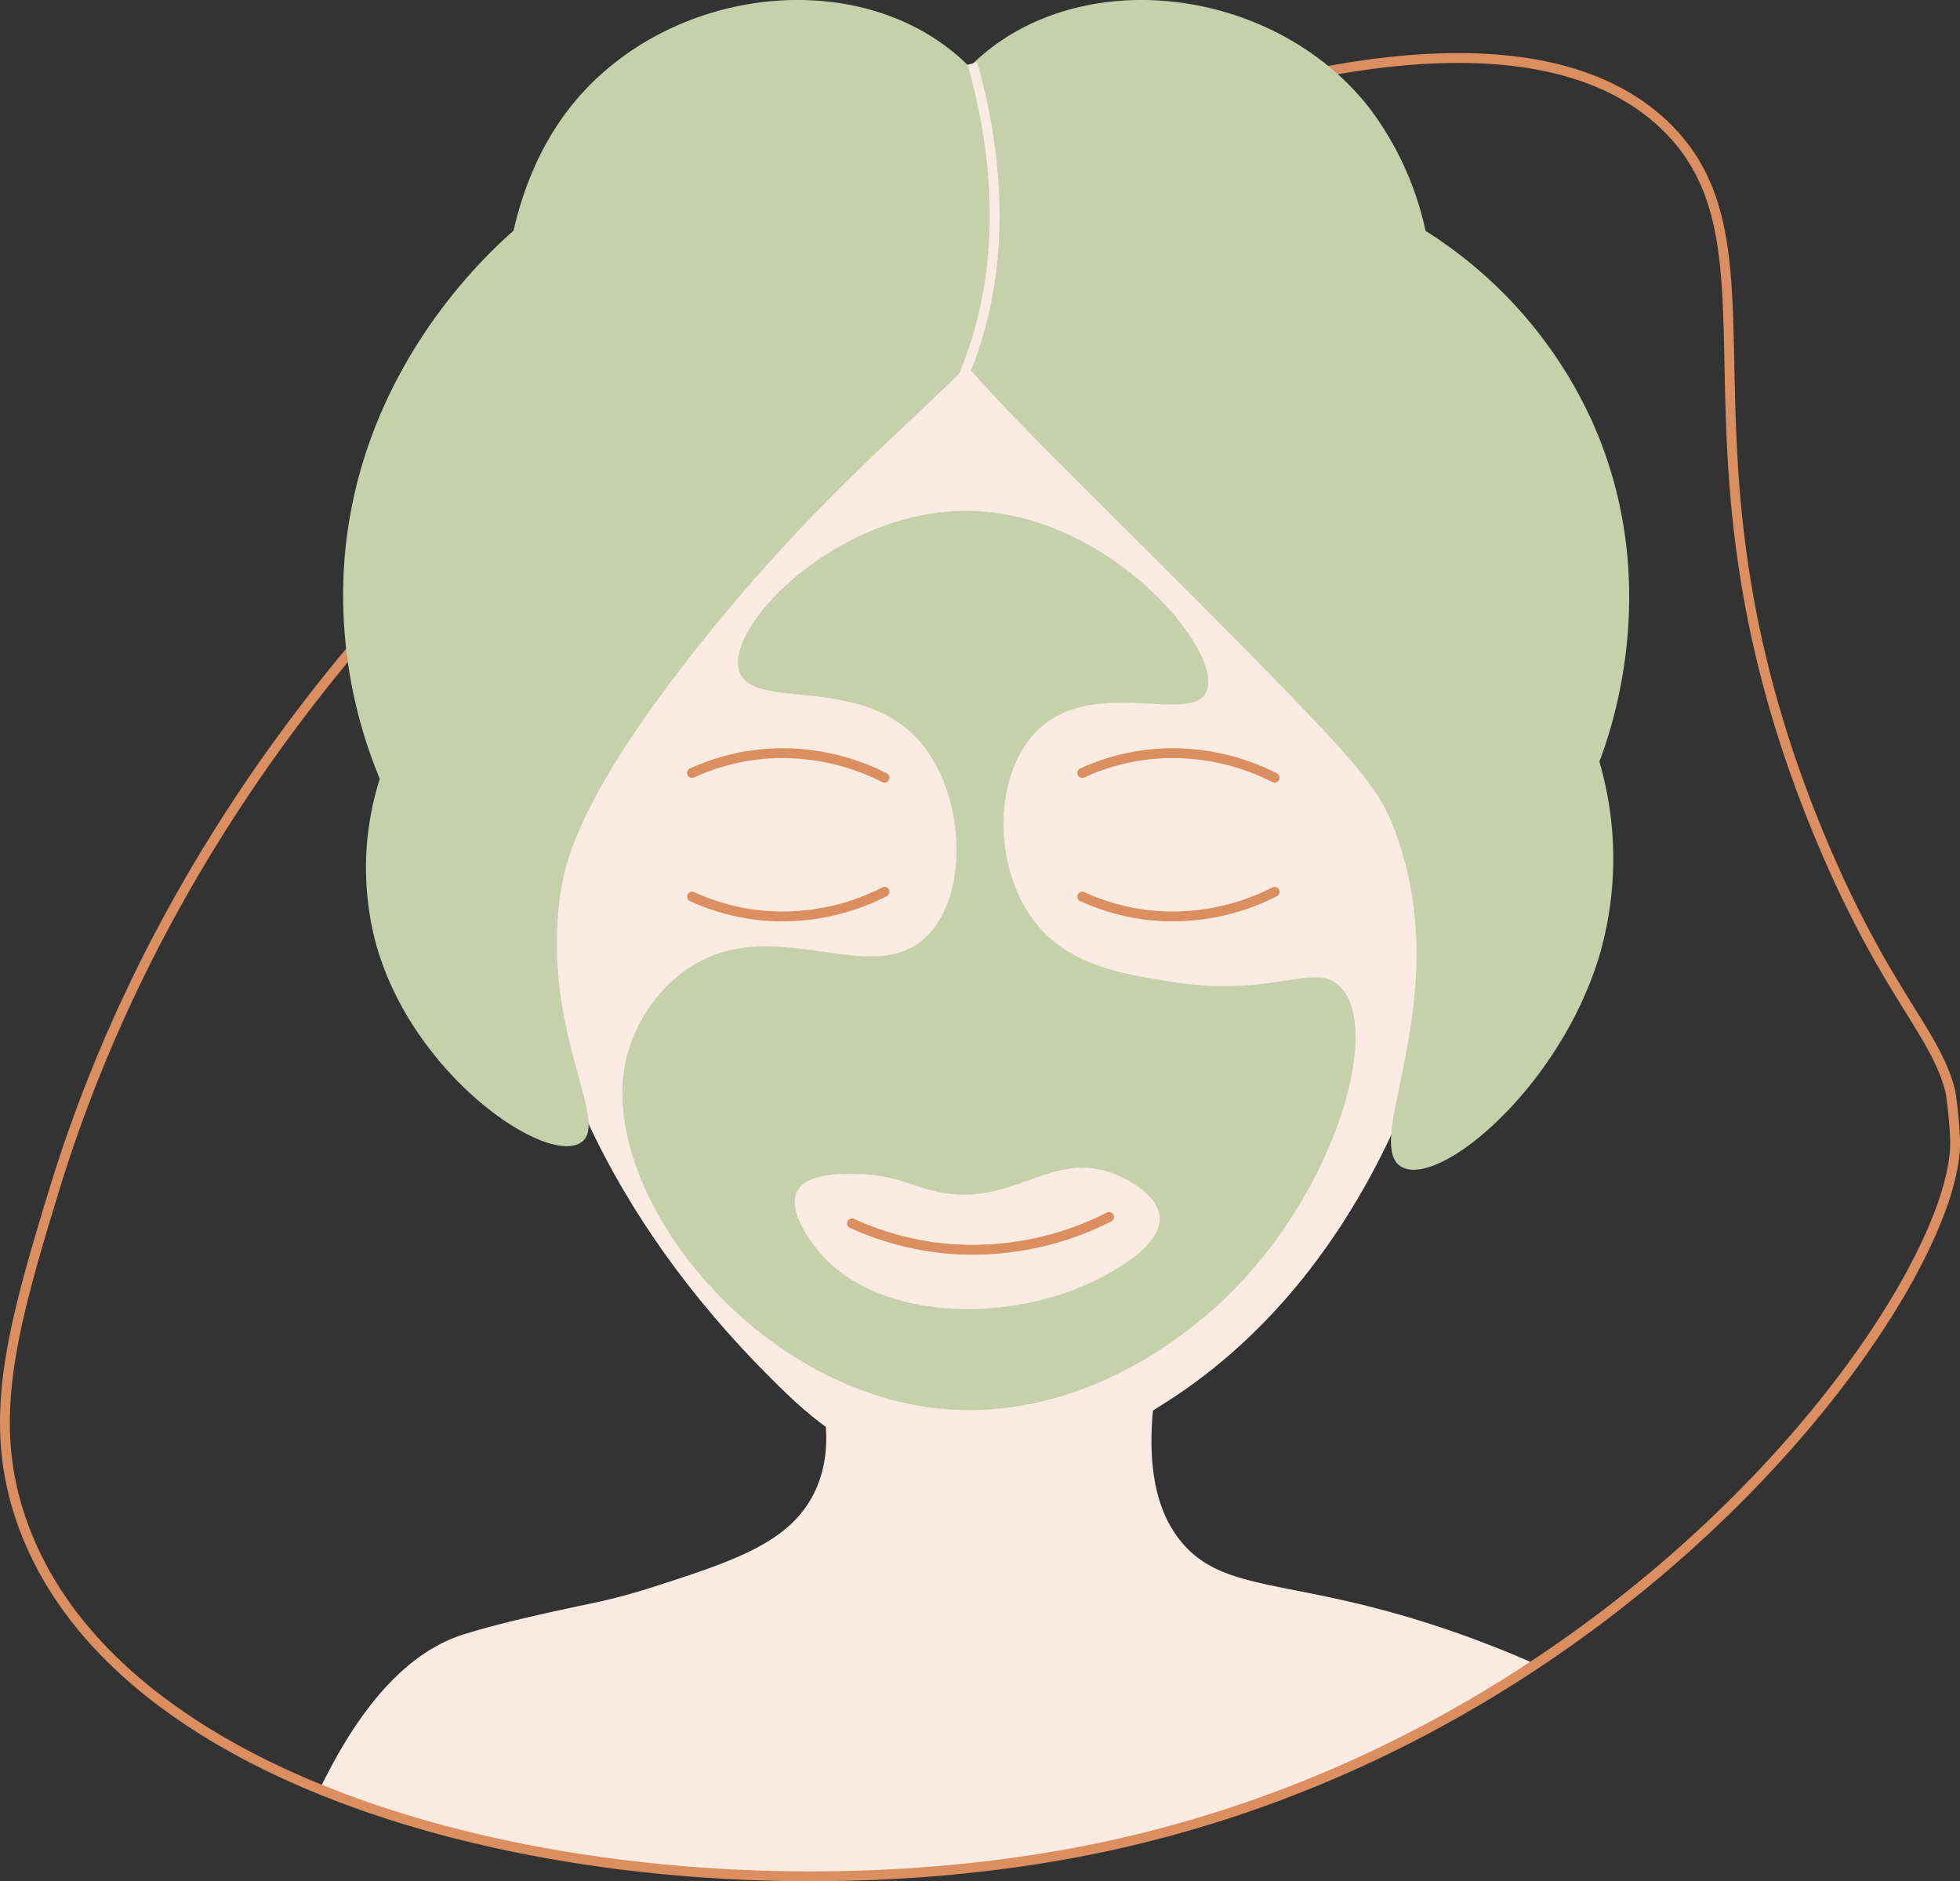 <?xml version="1.0" encoding="UTF-8"?> <svg xmlns="http://www.w3.org/2000/svg" viewBox="0 0 398 381.97"><rect x="0" y="0" width="398" height="381.97" fill="#333333" stroke="none"/> <defs> <style>.cls-1{fill:#f9ebe1;}.cls-1,.cls-2,.cls-3,.cls-4,.cls-5{fill-rule:evenodd;}.cls-2,.cls-4,.cls-5{fill:none;stroke-miterlimit:10;stroke-width:2px;}.cls-2,.cls-4{stroke:#db8e5f;}.cls-3{fill:#c6d1ac;}.cls-4{stroke-linecap:round;}.cls-5{stroke:#f9ebe1;}</style> </defs> <g id="Layer_2" data-name="Layer 2"> <g id="Layer_1-2" data-name="Layer 1"> <path class="cls-1" d="M164.89,277.75c2.08,5.47,5.05,15.91.48,25.29-4.9,10.06-16,13.79-32.45,19.09a124.73,124.73,0,0,1-13,3.47c-15.88,3.3-21.63,5-25.2,6.07-8.35,2.45-19.33,9.77-29.91,31.86a276.77,276.77,0,0,0,247.76-25.3c-4.07-1.83-10.21-4.43-17.85-7.07-31.19-10.76-44.91-7.46-54-17.14-5-5.36-9.41-15.53-5.25-36.74"></path> <path class="cls-2" d="M138.79,70.35C129,76.81,43.79,134.47,11,241.62,2,271-2.71,289,4.58,309.37,26.65,370.9,139.2,392.17,221.7,375.5,332.66,353.07,398,260.26,397,231.4a90.5,90.5,0,0,0-.94-9.74c-3-12.07-12.88-19.57-25.9-50.34-33.75-79.79-6-120.54-31.95-145.71C299.47-11.88,192.75,34.92,138.79,70.35Z"></path> <path class="cls-1" d="M159.91,283.14c8.85,8.47,17,13,25.52,15,22,5.13,41.78-7.36,51-13.2,45.7-28.82,56.73-84.54,57.2-87.11,9.44-51.55-8.25-131.06-62.47-145.19C180.9,39.5,123.33,88.93,108.08,143.39,108.08,143.39,88.15,214.53,159.91,283.14Z"></path> <path class="cls-3" d="M198.86,15.7c2.4,2.76,11,12.72,12.08,28.06,1.77,26.57-27.09,35.12-67.76,85.74-25.63,31.89-28.54,45.69-29.47,52.58C110,209.62,124.12,228,117.93,232c-7.06,4.64-34-13.53-41.51-40.1a59.62,59.62,0,0,1,.7-33.77,97,97,0,0,1-7.06-45.81c3.44-37,27.81-59.83,34.21-65.47,1.54-6.69,4.64-16.28,11.41-24.94C135.87-3.91,178.19-8.09,198.86,15.7Z"></path> <path class="cls-3" d="M194.9,15.7c-2.4,2.76-11.05,12.72-12.08,28.06-1.37,20.56,15.26,32.62,67.76,85.74,25.93,26.24,29.54,30.84,32.68,39.21,12.67,33.87-7.11,63.66,1.41,68.25,7.75,4.18,32.07-16.23,40.1-42.92a70.23,70.23,0,0,0,0-39.4c2.41-6.33,13.1-36.43-1.41-68.94a89.47,89.47,0,0,0-33.88-38.82,63.66,63.66,0,0,0-11.4-24.94C257.89-3.91,215.57-8.09,194.9,15.7Z"></path> <path class="cls-4" d="M219.76,182.05a44.78,44.78,0,0,0,14.47,3.86,45.67,45.67,0,0,0,24.6-4.83"></path> <path class="cls-4" d="M219.76,156.94a44.55,44.55,0,0,1,14.47-3.85,45.69,45.69,0,0,1,24.6,4.82"></path> <path class="cls-4" d="M140.52,156.94A44.63,44.63,0,0,1,155,153.09a45.67,45.67,0,0,1,24.6,4.82"></path> <path class="cls-4" d="M140.52,182.05A44.86,44.86,0,0,0,155,185.91a45.65,45.65,0,0,0,24.6-4.83"></path> <path class="cls-5" d="M197.45,12.89c4.09,14.33,9,41-3.21,66.57-4.13,8.61-14.62,21.08-15.93,22.75a257.89,257.89,0,0,1-21,23.59"></path> <path class="cls-3" d="M271.88,200.09c-5.33-4.78-13.37,2.56-34.13-.76-9.79-1.56-20.42-3.25-27.3-11.75-8.92-11-8.86-30.07,0-39.06,11.22-11.4,31.39-1.33,34.5-8,3.81-8.12-19.92-36.87-48.91-36.79-26.11.07-49,23.49-45.89,32.61,2.78,8.16,24.77.32,36.78,14.41,9.29,10.9,9.88,31.69.76,39.82-11.44,10.21-31.12-5.8-48.54,6.45a31.39,31.39,0,0,0-11.75,17.06c-7,25.65,23.21,66.55,61.43,71.68,28.3,3.79,49.76-13.53,54.61-17.45C270.08,246.84,281.54,208.77,271.88,200.09Zm-46.64,58.4c-17.76,10.25-46.33,10.44-58.78-4.17-.84-1-6.87-8.21-4.55-12.51,2-3.66,9-3.5,12.51-3.42,7.09.17,10.3,2.25,15.17,3.42,16,3.84,23.58-8.62,36.78-3.42.86.34,8.73,3.54,9.1,8.73S228.33,256.71,225.24,258.49Z"></path> <path class="cls-4" d="M173,248.39a59.6,59.6,0,0,0,19.33,5.15,61.18,61.18,0,0,0,32.87-6.44"></path> </g> </g> </svg> 